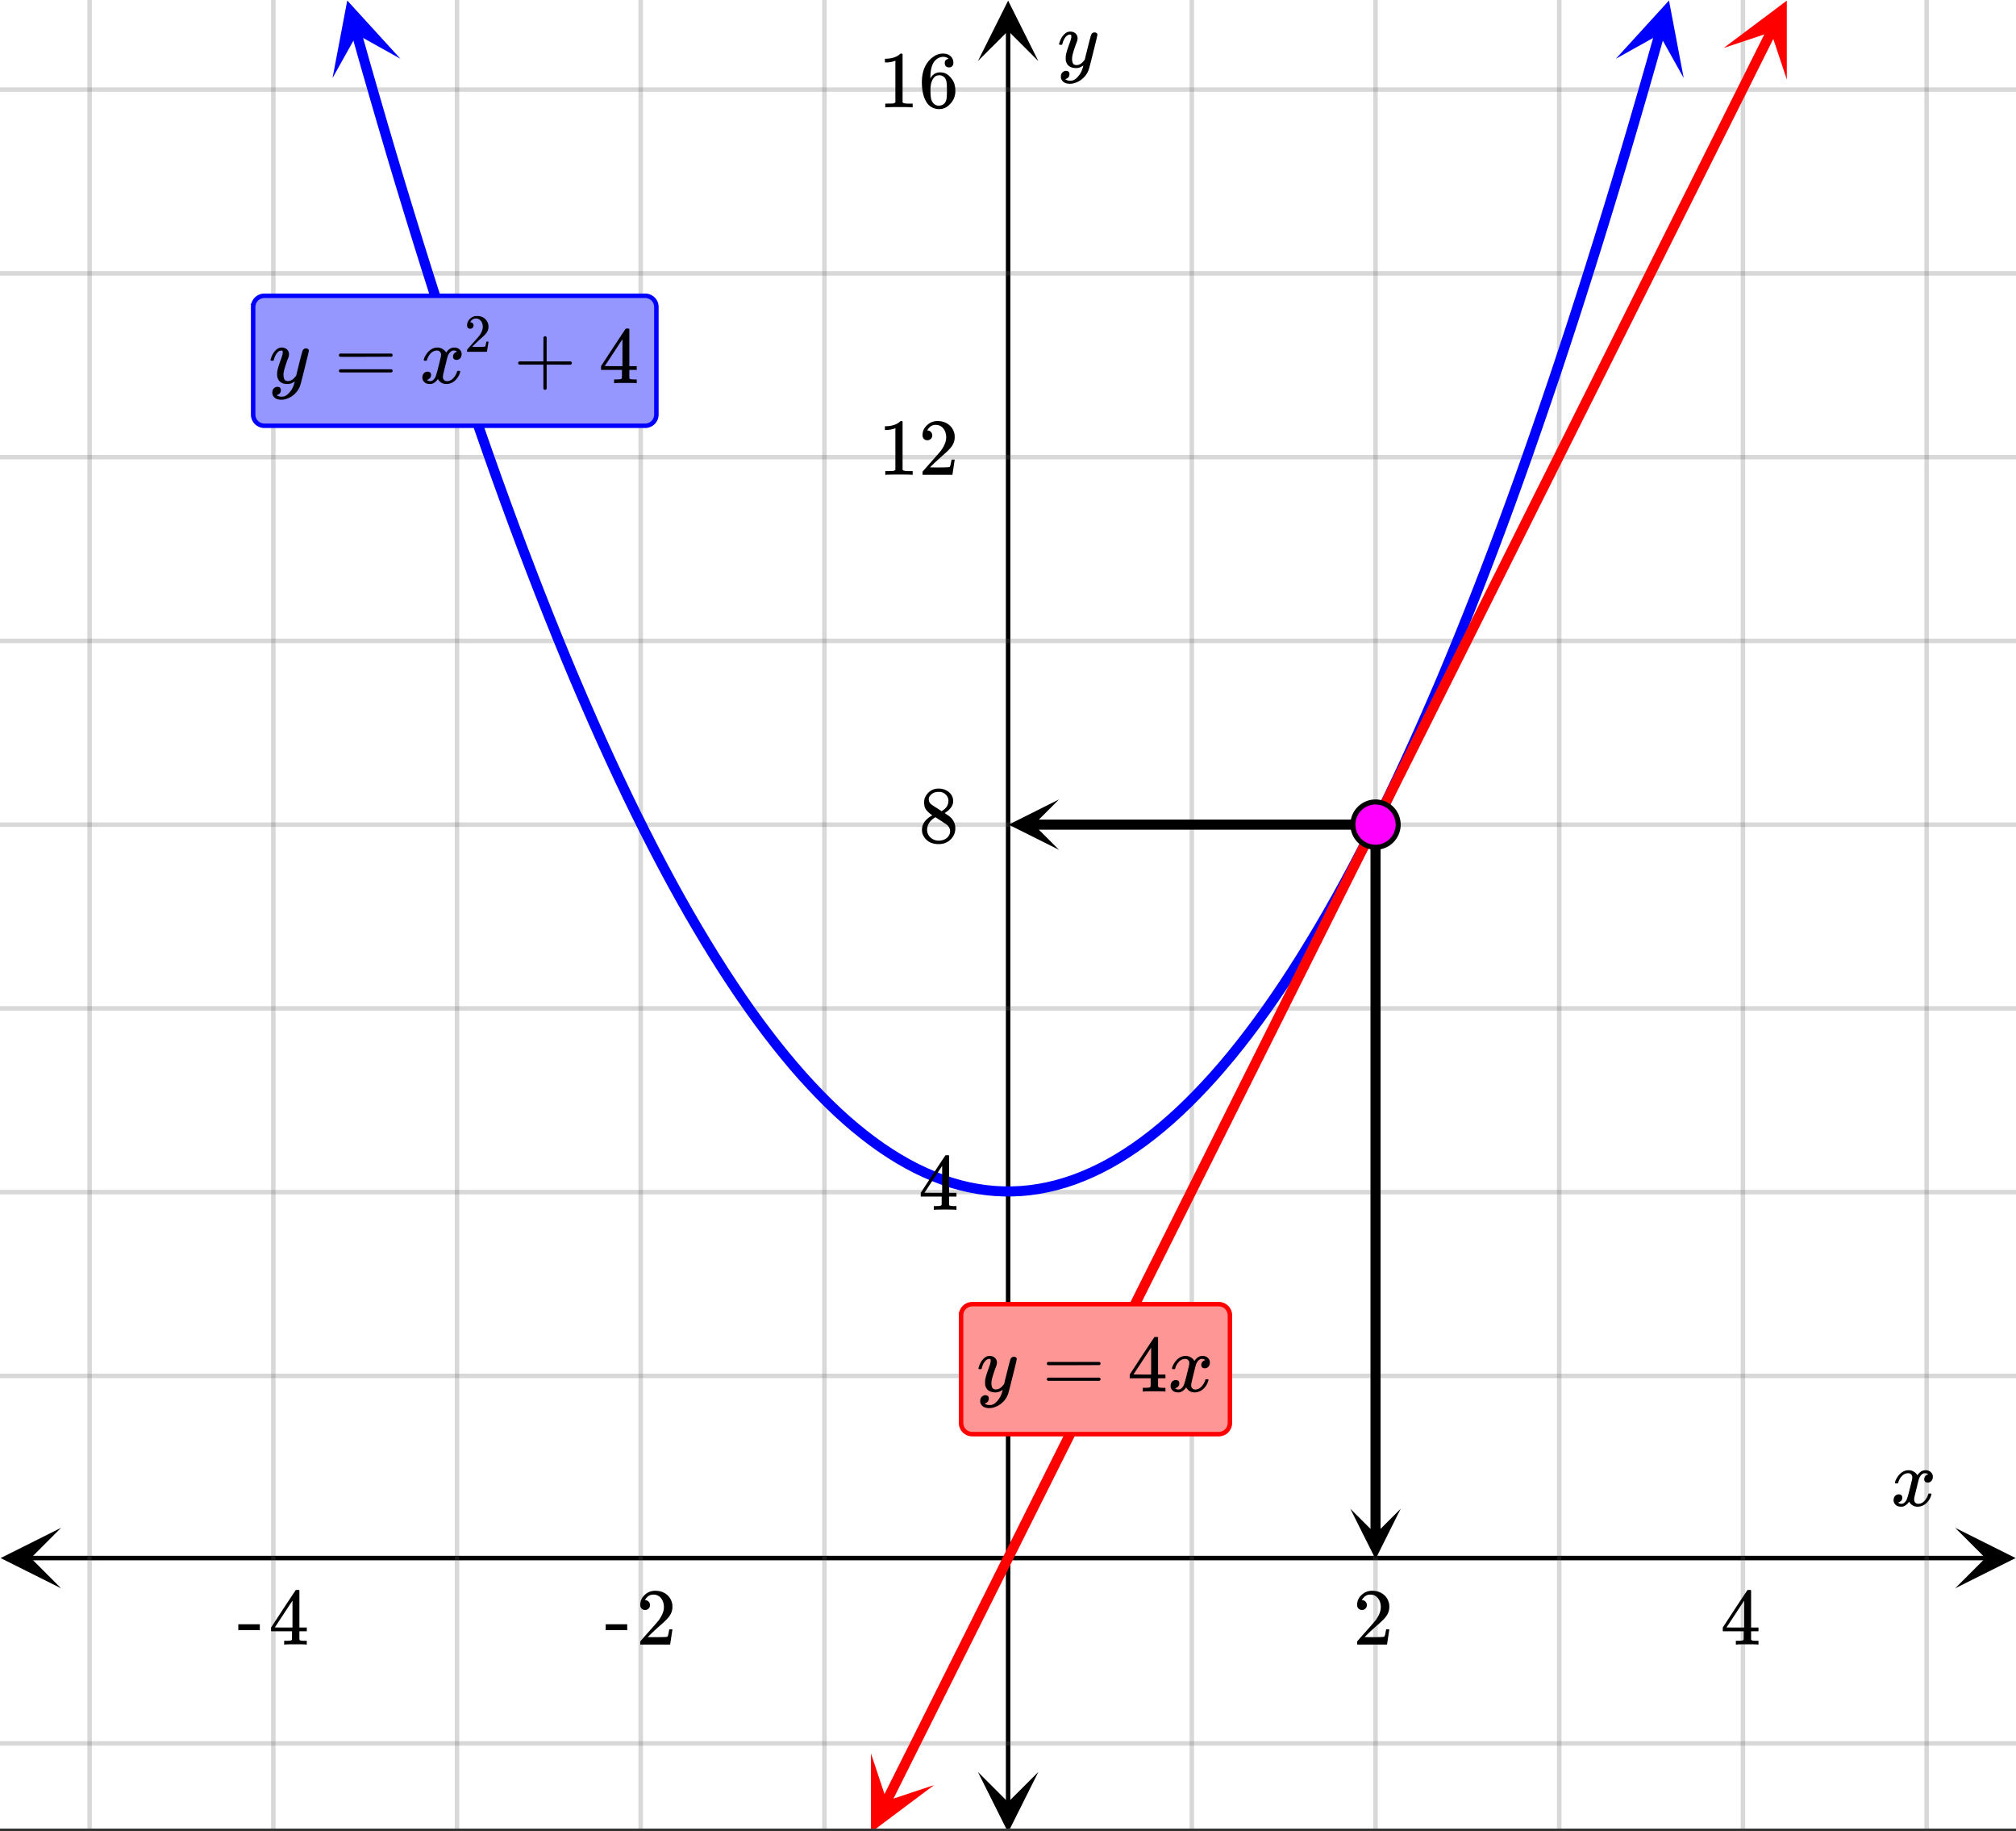 <svg xmlns="http://www.w3.org/2000/svg" xmlns:xlink="http://www.w3.org/1999/xlink" width="449.28" height="408" viewBox="0 0 336.96 306"><rect x="0" y="0" width="336.96" height="306" fill="#333333" stroke="none"/><defs><symbol overflow="visible" id="r"><path d="M.781-3.75C.727-3.8.703-3.848.703-3.89c.031-.25.172-.563.422-.938.414-.633.941-1.004 1.578-1.11.133-.007.235-.015.297-.015.313 0 .598.086.86.25.269.156.46.355.578.594.113-.157.187-.25.218-.282.332-.375.711-.562 1.14-.562.364 0 .661.105.891.312.227.211.344.465.344.766 0 .281-.078.516-.234.703a.776.776 0 0 1-.625.281.64.64 0 0 1-.422-.14.521.521 0 0 1-.156-.39c0-.415.222-.696.672-.845a.58.58 0 0 0-.141-.093.705.705 0 0 0-.39-.094.91.91 0 0 0-.266.031c-.336.149-.586.445-.75.89-.032.075-.164.579-.39 1.516-.231.93-.356 1.45-.376 1.563a1.827 1.827 0 0 0-.047.406c0 .211.063.383.188.516.125.125.289.187.5.187.383 0 .726-.16 1.031-.484.3-.32.508-.676.625-1.063.02-.082.04-.129.063-.14.03-.02.109-.031.234-.031.164 0 .25.039.25.109 0 .012-.012.058-.031.14-.149.563-.461 1.055-.938 1.47-.43.323-.875.484-1.344.484-.625 0-1.101-.282-1.421-.844-.262.406-.594.68-1 .812-.086.02-.2.032-.344.032-.524 0-.89-.188-1.11-.563a.953.953 0 0 1-.14-.531c0-.27.078-.5.234-.688a.798.798 0 0 1 .625-.28c.395 0 .594.187.594.562 0 .336-.164.574-.484.718a.359.359 0 0 1-.063.047l-.078.031c-.012.012-.024.016-.031.016h-.032c0 .031.063.074.188.125a.817.817 0 0 0 .36.078c.32 0 .597-.203.827-.61.102-.163.282-.75.532-1.75.05-.206.109-.437.171-.687.063-.257.11-.457.141-.593.031-.133.05-.211.063-.235a2.86 2.86 0 0 0 .078-.531.678.678 0 0 0-.188-.5.613.613 0 0 0-.484-.203c-.406 0-.762.156-1.063.469a2.562 2.562 0 0 0-.609 1.078c-.012.074-.031.12-.063.14a.752.752 0 0 1-.218.016zm0 0"/></symbol><symbol overflow="visible" id="v"><path d="M6.234-5.813c.125 0 .227.04.313.11.094.062.14.152.14.266 0 .117-.226 1.058-.671 2.828C5.578-.836 5.328.133 5.266.312a3.459 3.459 0 0 1-.688 1.22 3.641 3.641 0 0 1-1.11.874c-.491.239-.945.36-1.359.36-.687 0-1.152-.22-1.39-.657-.094-.125-.14-.304-.14-.53 0-.306.085-.544.265-.72.187-.168.379-.25.578-.25.394 0 .594.188.594.563 0 .332-.157.578-.47.734a.298.298 0 0 1-.062.032.295.295 0 0 0-.078.03c-.011.009-.023.016-.031.016L1.328 2c.031.05.129.11.297.172.133.05.273.078.422.078h.11c.155 0 .273-.012.359-.031.332-.094.648-.324.953-.688A3.69 3.69 0 0 0 4.188.25c.093-.3.14-.477.14-.531 0-.008-.012-.004-.031.015a.358.358 0 0 1-.078.047c-.336.239-.703.36-1.11.36-.46 0-.84-.106-1.14-.313-.293-.219-.48-.531-.563-.937a2.932 2.932 0 0 1-.015-.407c0-.218.007-.382.03-.5.063-.394.266-1.054.61-1.984.196-.531.297-.898.297-1.11a.838.838 0 0 0-.031-.265c-.024-.05-.074-.078-.156-.078h-.063c-.21 0-.406.094-.594.281-.293.293-.511.727-.656 1.297 0 .012-.008.027-.015.047a.188.188 0 0 1-.032.047l-.015.015c-.012.012-.028.016-.047.016h-.36C.305-3.8.281-3.836.281-3.86a.97.97 0 0 1 .047-.203c.188-.625.469-1.113.844-1.468.3-.282.617-.422.953-.422.383 0 .688.105.906.312.227.2.344.485.344.86-.023.168-.04.261-.047.281 0 .055-.07.246-.203.578-.367 1-.586 1.735-.656 2.203a1.857 1.857 0 0 0-.016.297c0 .344.05.61.156.797.114.18.313.266.594.266.207 0 .406-.051.594-.157a1.84 1.84 0 0 0 .422-.328c.093-.101.21-.242.36-.422a32.833 32.833 0 0 1 .25-1.063c.093-.35.175-.687.25-1 .343-1.35.534-2.062.577-2.124a.592.592 0 0 1 .578-.36zm0 0"/></symbol><symbol overflow="visible" id="s"><path d="M1.484-5.781c-.25 0-.449-.078-.593-.235a.872.872 0 0 1-.22-.609c0-.645.243-1.195.735-1.656a2.46 2.46 0 0 1 1.766-.703c.77 0 1.41.21 1.922.625.508.418.82.964.937 1.64.008.168.016.32.016.453 0 .524-.156 1.012-.469 1.47-.25.374-.758.89-1.516 1.546-.324.281-.777.695-1.359 1.234l-.781.766 1.016.016c1.414 0 2.164-.024 2.25-.079.039-.007.085-.101.14-.28.031-.095.094-.4.188-.923v-.03h.53v.03l-.374 2.47V0h-5v-.25c0-.188.008-.29.031-.313.008-.007.383-.437 1.125-1.28.977-1.095 1.61-1.813 1.89-2.157.602-.82.907-1.57.907-2.25 0-.594-.156-1.086-.469-1.484-.312-.407-.746-.61-1.297-.61-.523 0-.945.235-1.265.703-.024.032-.047.079-.078.141a.274.274 0 0 0-.047.078c0 .012.02.016.062.016a.68.68 0 0 1 .547.25.801.801 0 0 1 .219.562c0 .23-.078.422-.235.578a.76.76 0 0 1-.578.235zm0 0"/></symbol><symbol overflow="visible" id="t"><path d="M6.234 0c-.125-.031-.71-.047-1.75-.047-1.074 0-1.671.016-1.796.047h-.126v-.625h.422c.383-.008.618-.031.704-.063a.286.286 0 0 0 .171-.14c.008-.008.016-.25.016-.719v-.672h-3.5v-.625l2.031-3.11A431.58 431.58 0 0 1 4.5-9.108c.02-.008.113-.016.281-.016h.25l.078.078v6.203h1.235v.625H5.109V-.89a.25.25 0 0 0 .079.157c.07.062.328.101.765.109h.39V0zm-2.28-2.844v-4.5L1-2.859l1.469.015zm0 0"/></symbol><symbol overflow="visible" id="u"><path d="M.14-2.406v-.985h3.594v.985zm0 0"/></symbol><symbol overflow="visible" id="w"><path d="M2.313-4.516c-.438-.289-.778-.593-1.016-.906-.242-.312-.36-.723-.36-1.234 0-.383.07-.707.22-.969.195-.406.488-.734.874-.984.383-.25.82-.375 1.313-.375.613 0 1.144.164 1.594.484.445.324.722.734.828 1.234.007.055.015.164.015.329 0 .199-.008.328-.015.39-.137.594-.547 1.11-1.235 1.547l-.156.11c.5.343.758.523.781.53.664.544 1 1.215 1 2.016 0 .73-.265 1.356-.797 1.875-.53.508-1.199.766-2 .766C2.254.297 1.441-.11.922-.922c-.23-.32-.344-.71-.344-1.172 0-.976.578-1.785 1.735-2.422zM5-6.922c0-.383-.125-.71-.375-.984a1.69 1.69 0 0 0-.922-.516h-.437c-.48 0-.883.164-1.204.485-.23.21-.343.453-.343.734 0 .387.164.695.5.922.039.043.328.23.86.562l.78.516c.008-.008.067-.047.172-.11a2.95 2.95 0 0 0 .25-.187C4.758-5.883 5-6.36 5-6.922zM1.437-2.109c0 .523.192.96.579 1.312a2.01 2.01 0 0 0 1.359.516c.363 0 .695-.07 1-.219.3-.156.531-.36.688-.61.144-.226.218-.472.218-.734 0-.383-.156-.726-.468-1.031-.075-.07-.45-.328-1.125-.766l-.407-.265C3.133-4 3.02-4.07 2.937-4.125l-.109-.063-.156.079c-.563.367-.938.812-1.125 1.343-.074.243-.11.461-.11.657zm0 0"/></symbol><symbol overflow="visible" id="x"><path d="M5.61 0c-.157-.031-.872-.047-2.141-.047C2.207-.047 1.5-.03 1.344 0h-.157v-.625h.344c.52 0 .86-.008 1.016-.031.07-.008.18-.067.328-.172v-6.969c-.023 0-.059.016-.11.047a4.134 4.134 0 0 1-1.39.25h-.25v-.625h.25c.758-.02 1.39-.188 1.89-.5a2.46 2.46 0 0 0 .422-.313c.008-.03.063-.046.157-.046a.36.36 0 0 1 .234.078v8.078c.133.137.43.203.89.203h.798V0zm0 0"/></symbol><symbol overflow="visible" id="y"><path d="M5.031-8.11c-.199-.195-.48-.304-.843-.328-.625 0-1.153.274-1.579.813-.418.586-.625 1.492-.625 2.719L2-4.86l.11-.172c.363-.54.859-.813 1.484-.813.414 0 .781.09 1.094.266a2.6 2.6 0 0 1 .64.547c.219.242.395.492.531.75.196.449.297.933.297 1.453v.234c0 .211-.027.403-.078.578-.105.532-.383 1.032-.828 1.5-.387.407-.82.66-1.297.766a2.688 2.688 0 0 1-.547.047c-.168 0-.32-.016-.453-.047-.668-.125-1.2-.484-1.594-1.078C.83-1.66.563-2.79.563-4.218c0-.97.171-1.817.515-2.548.344-.726.82-1.296 1.438-1.703a2.62 2.62 0 0 1 1.562-.515c.531 0 .953.14 1.266.421.32.282.484.665.484 1.141 0 .23-.07.414-.203.547-.125.137-.297.203-.516.203-.218 0-.398-.062-.53-.187-.126-.125-.188-.301-.188-.532 0-.406.21-.644.64-.718zm-.593 3.235a1.18 1.18 0 0 0-.97-.484c-.335 0-.605.105-.812.312C2.22-4.597 2-3.883 2-2.907c0 .794.05 1.345.156 1.657.094.273.242.5.453.688.22.187.477.28.782.28.457 0 .804-.171 1.046-.515.133-.187.22-.41.25-.672.04-.258.063-.64.063-1.14v-.422c0-.508-.023-.895-.063-1.156a1.566 1.566 0 0 0-.25-.688zm0 0"/></symbol><symbol overflow="visible" id="z"><path d="M.75-4.672c0-.125.063-.219.188-.281H9.53c.133.062.203.156.203.281 0 .094-.062.18-.187.25l-4.281.016H.969C.82-4.457.75-4.546.75-4.672zm0 2.61c0-.133.07-.223.219-.266h8.578a.249.249 0 0 0 .062.047l.063.047c.02.011.035.039.047.078.008.031.015.062.015.094 0 .117-.07.203-.203.265H.937C.813-1.859.75-1.945.75-2.063zm0 0"/></symbol><symbol overflow="visible" id="A"><path d="M.938-3.094C.813-3.164.75-3.258.75-3.375c0-.113.063-.203.188-.266h4.03v-2.015l.016-2.032c.094-.113.18-.171.266-.171.113 0 .203.07.266.203v4.015H9.53c.133.075.203.168.203.282 0 .105-.07.195-.203.265H5.516V.922c-.063.125-.157.187-.282.187-.117 0-.203-.062-.265-.187v-4.016zm0 0"/></symbol><symbol overflow="visible" id="B"><path d="M.984-3.86a.492.492 0 0 1-.39-.156.558.558 0 0 1-.14-.39c0-.438.16-.805.483-1.11.32-.312.711-.468 1.172-.468.52 0 .946.14 1.282.421.343.282.55.649.625 1.094.007.106.015.203.015.297 0 .344-.105.668-.312.969-.168.25-.508.594-1.016 1.031-.219.188-.515.465-.89.828l-.532.516h.672c.945 0 1.445-.016 1.5-.047.031 0 .063-.063.094-.188.02-.062.062-.265.125-.609v-.031h.36v.031l-.25 1.64V0H.452v-.172A.67.67 0 0 1 .47-.375c0-.008.25-.297.75-.86.656-.718 1.078-1.195 1.265-1.437.395-.539.594-1.039.594-1.5 0-.394-.105-.723-.312-.984-.2-.27-.485-.407-.86-.407-.343 0-.625.157-.843.47A.545.545 0 0 1 1-5a.223.223 0 0 0-.016.063h.047a.45.45 0 0 1 .36.171c.093.106.14.23.14.375a.513.513 0 0 1-.156.375.498.498 0 0 1-.39.157zm0 0"/></symbol><clipPath id="a"><path d="M0 0h336.96v305.547H0zm0 0"/></clipPath><clipPath id="b"><path d="M.102 255.297H11V266H.102zm0 0"/></clipPath><clipPath id="c"><path d="M326.79 255.297h10.17V266h-10.17zm0 0"/></clipPath><clipPath id="d"><path d="M14 0h309v305.547H14zm0 0"/></clipPath><clipPath id="e"><path d="M163.445 296H174v9.547h-10.555zm0 0"/></clipPath><clipPath id="f"><path d="M163.445 0H174v10.21h-10.555zm0 0"/></clipPath><clipPath id="g"><path d="M0 14h336.96v278H0zm0 0"/></clipPath><clipPath id="h"><path d="M55 0h12v14H55zm0 0"/></clipPath><clipPath id="i"><path d="M63.715-1.527l7.234 25.535-25.535 7.234L38.18 5.707zm0 0"/></clipPath><clipPath id="j"><path d="M270 0h12v14h-12zm0 0"/></clipPath><clipPath id="k"><path d="M270.07 9.824l7.235-25.535 25.535 7.234-7.235 25.536zm0 0"/></clipPath><clipPath id="l"><path d="M145 293h12v12.547h-12zm0 0"/></clipPath><clipPath id="m"><path d="M140.3 303.555l11.872-23.739 23.734 11.872-11.87 23.734zm0 0"/></clipPath><clipPath id="n"><path d="M288 0h11v14h-11zm0 0"/></clipPath><clipPath id="o"><path d="M288.102 8.016l11.87-23.735 23.735 11.871-11.871 23.735zm0 0"/></clipPath><clipPath id="p"><path d="M225 252.105h9.121V261H225zm0 0"/></clipPath><clipPath id="q"><path d="M168 133h9.008v9.008H168zm0 0"/></clipPath></defs><g clip-path="url(#a)" fill="#fff"><path d="M0 0h336.96v306H0z"/><path d="M0 0h336.96v306H0z"/></g><path d="M5.055 260.352h326.89" fill="none" stroke="#000" stroke-width=".749"/><g clip-path="url(#b)"><path d="M10.21 255.297L.103 260.352l10.109 5.054-5.055-5.054zm0 0"/></g><g clip-path="url(#c)"><path d="M326.79 255.297l10.108 5.055-10.109 5.054 5.055-5.054zm0 0"/></g><g clip-path="url(#d)"><path d="M199.203 0v306.297M229.91 0v306.297M260.613 0v306.297M291.316 0v306.297M322.023 0v306.297M137.797 0v306.297M107.09 0v306.297M76.387 0v306.297M45.684 0v306.297M14.977 0v306.297" fill="none" stroke-linecap="round" stroke-linejoin="round" stroke="#666" stroke-opacity=".251" stroke-width=".749"/></g><path d="M168.5 301.242V5.055" fill="none" stroke="#000" stroke-width=".749"/><g clip-path="url(#e)"><path d="M163.445 296.086l5.055 10.11 5.055-10.11-5.055 5.055zm0 0"/></g><g clip-path="url(#f)"><path d="M163.445 10.21L168.5.103l5.055 10.109-5.055-5.055zm0 0"/></g><g clip-path="url(#g)"><path d="M0 229.91h337M0 199.203h337M0 168.5h337M0 137.797h337M0 107.09h337M0 76.387h337M0 45.684h337M0 14.977h337M0 291.317h337" fill="none" stroke-linecap="round" stroke-linejoin="round" stroke="#666" stroke-opacity=".251" stroke-width=".749"/></g><path d="M59.617 5.64l1.461 5.16 1.461 5.09L64 20.91l1.46 4.95 1.462 4.878 1.465 4.809 1.46 4.742 1.462 4.668 1.46 4.602 1.461 4.53 1.461 4.462 1.461 4.39 1.465 4.325 1.461 4.25 1.461 4.183L83 79.813l1.461 4.042 1.46 3.973 1.462 3.902 1.465 3.836 1.46 3.766 1.462 3.691 1.46 3.625 1.461 3.56 1.461 3.483 1.465 3.414 1.461 3.348 1.461 3.277 1.461 3.204 1.461 3.136 1.46 3.07 1.462 2.997 1.465 2.926 1.46 2.859 1.462 2.789 1.46 2.719 1.461 2.648 1.461 2.578 1.465 2.512 1.461 2.437 1.461 2.372 1.461 2.3 1.461 2.23 1.46 2.161 1.462 2.094 1.465 2.02 1.46 1.952 1.462 1.883 1.46 1.813 1.461 1.742 1.461 1.672 1.465 1.601 1.461 1.536 1.461 1.464L140 185.84l1.461 1.324 1.46 1.254 1.462 1.184 1.465 1.117 1.46 1.047 1.462.972 1.46.907 1.461.84 1.461.765 1.465.695 1.461.63 1.461.558 1.461.488 1.461.418 1.46.348 1.462.277 1.465.211 1.46.14 1.462.067h1.46l1.461-.066 1.461-.141 1.465-.21 1.461-.278 1.461-.348 1.461-.418 1.461-.488 1.46-.559 1.462-.629 1.465-.695 1.46-.766 1.462-.84 1.46-.906 1.461-.972 1.461-1.047 1.465-1.117 1.461-1.184 1.461-1.254L197 185.84l1.461-1.395 1.46-1.464 1.462-1.536 1.465-1.601 1.46-1.672 1.462-1.742 1.46-1.813 1.461-1.883 1.461-1.953 1.465-2.02 1.461-2.093 1.461-2.16 1.461-2.23 1.461-2.301 1.46-2.372 1.462-2.437 1.465-2.512 1.46-2.578 1.462-2.648 1.46-2.719 1.461-2.79 1.461-2.858 1.465-2.926 1.461-2.996 1.461-3.07 1.461-3.137 1.461-3.204 1.46-3.277 1.462-3.348 1.465-3.414 1.46-3.484 1.462-3.559 1.46-3.625 1.461-3.691 1.461-3.766 1.465-3.836 1.461-3.902 1.461-3.973L254 79.813l1.461-4.114 1.46-4.183 1.462-4.25 1.465-4.325 1.46-4.39 1.462-4.461 1.46-4.531 1.461-4.602 1.461-4.668 1.461-4.742 1.465-4.809 1.461-4.879L273 20.91l1.461-5.02 1.46-5.09 1.462-5.16" fill="none" stroke-width="1.685" stroke-linecap="round" stroke-linejoin="round" stroke="#00f"/><g clip-path="url(#h)"><g clip-path="url(#i)"><path d="M66.93 9.824L58.04.082l-2.458 12.957 4.066-7.281zm0 0" fill="#00f"/></g></g><g clip-path="url(#j)"><g clip-path="url(#k)"><path d="M270.07 9.824l8.89-9.742 2.458 12.957-4.066-7.281zm0 0" fill="#00f"/></g></g><path d="M148.16 301.023l.992-1.988 2.977-5.953.996-1.984 2.977-5.953.992-1.989 2.976-5.953.996-1.984 1.985-3.969.992-1.988 3.969-7.938.996-1.984 1.984-3.969.992-1.988 3.97-7.938.995-1.984 1.985-3.969.992-1.988 3.969-7.938.996-1.984.992-1.984.992-1.989 5.953-11.906.996-1.984.992-1.988 5.954-11.907.996-1.984.992-1.988 5.953-11.907.996-1.988 6.945-13.89.996-1.989 6.946-13.89.996-1.989 5.953-11.906.992-1.988.992-1.985.996-1.984 4.961-9.922.993-1.988.992-1.985.996-1.984 3.969-7.937.992-1.989 1.984-3.968.996-1.985 3.969-7.937.992-1.989 1.985-3.968.996-1.985 3.968-7.937.993-1.989 1.984-3.968.996-1.985 2.977-5.953.992-1.988 3.969-7.938.996-1.984 1.984-3.969L278.2 41l3.969-7.937.996-1.985 1.984-3.969.993-1.988 3.968-7.937.997-1.985.992-1.984.992-1.988 2.976-5.954" fill="none" stroke-width="1.685" stroke-linecap="round" stroke-linejoin="round" stroke="red"/><g clip-path="url(#l)"><g clip-path="url(#m)"><path d="M145.578 293.004l-.004 13.187 10.551-7.91-7.91 2.637zm0 0" fill="red"/></g></g><g clip-path="url(#n)"><g clip-path="url(#o)"><path d="M288.102 8.016l10.55-7.91v13.187l-2.636-7.914zm0 0" fill="red"/></g></g><path d="M229.91 137.797v118.605" fill="none" stroke-width="1.685" stroke="#000"/><g clip-path="url(#p)"><path d="M234.121 252.105l-4.21 8.422-4.216-8.422 4.215 4.211zm0 0"/></g><path d="M229.91 137.797h-57.199" fill="none" stroke-width="1.685" stroke="#000"/><g clip-path="url(#q)"><path d="M177.008 142.008l-8.422-4.211 8.422-4.215-4.211 4.215zm0 0"/></g><path d="M233.691 137.797c0 .5-.097.984-.289 1.445a3.718 3.718 0 0 1-.82 1.227 3.718 3.718 0 0 1-1.226.82 3.763 3.763 0 0 1-2.895 0 3.758 3.758 0 0 1-1.227-.82 3.718 3.718 0 0 1-.82-1.227 3.74 3.74 0 0 1-.285-1.445 3.76 3.76 0 0 1 1.105-2.676 3.758 3.758 0 0 1 1.227-.82 3.763 3.763 0 0 1 2.895 0c.464.191.87.465 1.226.82.356.356.629.766.82 1.227.192.465.29.945.29 1.449zm0 0" fill="#f0f" stroke-width=".843" stroke="#000"/><use xlink:href="#r" x="316.031" y="251.627"/><use xlink:href="#s" x="226.164" y="274.805"/><use xlink:href="#t" x="287.573" y="274.805"/><use xlink:href="#u" x="101.1" y="274.805"/><use xlink:href="#s" x="106.342" y="274.805"/><use xlink:href="#u" x="39.691" y="274.805"/><use xlink:href="#t" x="44.933" y="274.805"/><use xlink:href="#v" x="176.738" y="11.233"/><use xlink:href="#t" x="153.522" y="202.163"/><use xlink:href="#w" x="153.522" y="140.754"/><use xlink:href="#x" x="146.782" y="79.345"/><use xlink:href="#s" x="153.522" y="79.345"/><use xlink:href="#x" x="146.782" y="17.936"/><use xlink:href="#y" x="153.522" y="17.936"/><path d="M42.313 69.273V51.301c0-.25.046-.488.14-.719a1.876 1.876 0 0 1 1.016-1.012c.23-.097.469-.144.715-.144h63.656c.25 0 .488.047.715.144.23.094.433.23.61.407.175.175.312.375.405.605.094.23.14.469.14.719v17.972a1.88 1.88 0 0 1-.546 1.325 1.821 1.821 0 0 1-.61.402 1.785 1.785 0 0 1-.714.145H44.184c-.246 0-.485-.047-.715-.145a1.821 1.821 0 0 1-.61-.402 1.88 1.88 0 0 1-.547-1.324zm0 0" fill="#9696ff" stroke="#00f" stroke-width=".749"/><use xlink:href="#v" x="44.933" y="64.03"/><use xlink:href="#z" x="55.898" y="64.03"/><use xlink:href="#r" x="70.126" y="64.03"/><use xlink:href="#A" x="85.853" y="64.03"/><use xlink:href="#B" x="77.615" y="58.788"/><use xlink:href="#t" x="100.082" y="64.03"/><path d="M160.637 237.773v-17.972c0-.25.047-.488.14-.719a1.877 1.877 0 0 1 1.016-1.012c.23-.097.469-.144.715-.144h41.191c.246 0 .485.047.715.144a1.866 1.866 0 0 1 1.012 1.012c.097.23.144.469.144.719v17.972c0 .247-.047.485-.144.715a1.821 1.821 0 0 1-1.012 1.012c-.23.098-.469.145-.715.145h-41.191c-.246 0-.485-.047-.715-.145a1.821 1.821 0 0 1-.61-.402 1.88 1.88 0 0 1-.547-1.324zm0 0" fill="#ff9696" stroke="red" stroke-width=".749"/><use xlink:href="#v" x="163.258" y="232.53"/><use xlink:href="#z" x="174.222" y="232.53"/><g><use xlink:href="#t" x="188.451" y="232.53"/></g><g><use xlink:href="#r" x="195.191" y="232.53"/></g></svg>